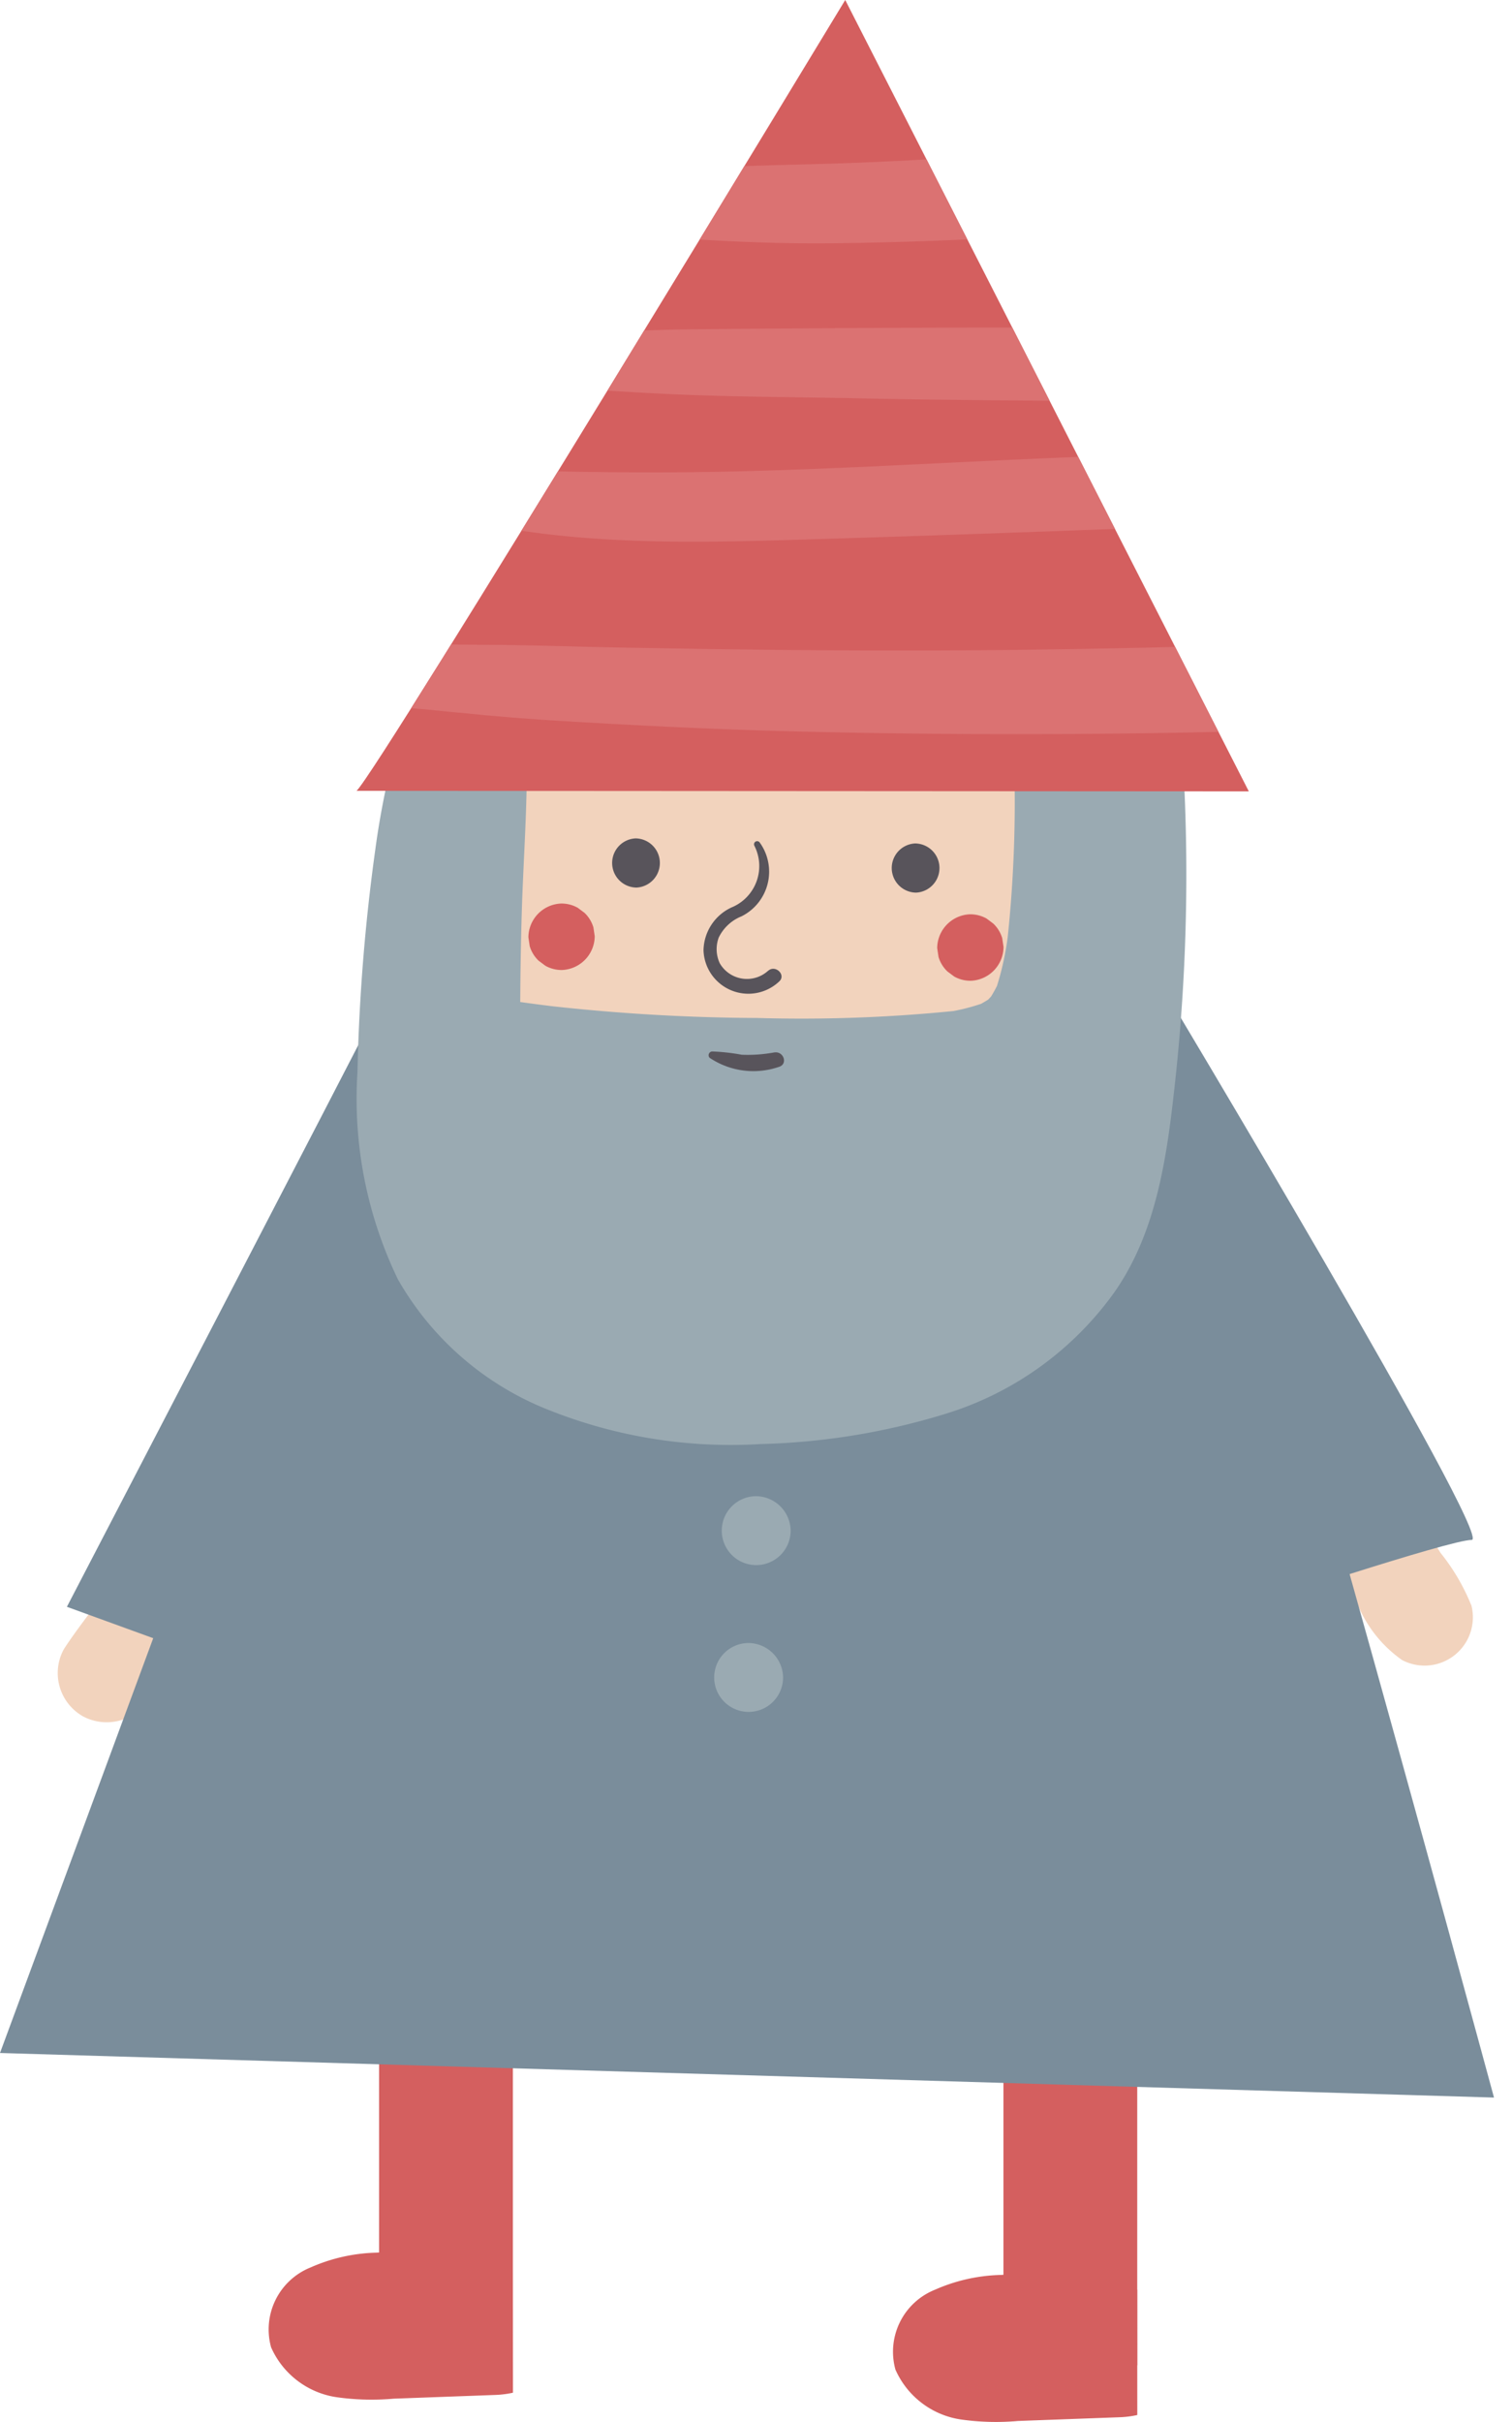 <svg xmlns="http://www.w3.org/2000/svg" xmlns:xlink="http://www.w3.org/1999/xlink" id="Group_191" data-name="Group 191" width="51.147" height="81.894" viewBox="0 0 51.147 81.894"><defs><clipPath id="clip-path"><rect id="Rectangle_23" data-name="Rectangle 23" width="51.147" height="81.894" fill="none"></rect></clipPath><clipPath id="clip-path-2"><path id="Path_271" data-name="Path 271" d="M122.073,0s-15.756,26.006-16.53,26.741l30.182.017Z" transform="translate(-105.543)" fill="none"></path></clipPath></defs><rect id="Rectangle_21" data-name="Rectangle 21" width="4.526" height="16.595" transform="translate(12.823 62.63)" fill="#d45f5f"></rect><g id="Group_186" data-name="Group 186"><g id="Group_185" data-name="Group 185" clip-path="url(#clip-path)"><path id="Path_255" data-name="Path 255" d="M87.5,666.872a2.937,2.937,0,0,0-.672-.052l-1,.037a3,3,0,0,0-.906-.367,8.19,8.19,0,0,0-2.028-.116,5.841,5.841,0,0,0-2.236.5,2.259,2.259,0,0,0-1.337,2.7,2.882,2.882,0,0,0,2.19,1.684,8.447,8.447,0,0,0,1.955.054l3.458-.127a3.244,3.244,0,0,0,.579-.075Z" transform="translate(-70.151 -590.204)" fill="#d45f5f"></path><rect id="Rectangle_22" data-name="Rectangle 22" width="4.526" height="16.595" transform="translate(33.944 63.385)" fill="#d45f5f"></rect><path id="Path_256" data-name="Path 256" d="M272.306,673.473a2.937,2.937,0,0,0-.672-.052l-1,.037a3,3,0,0,0-.906-.367,8.19,8.19,0,0,0-2.028-.116,5.841,5.841,0,0,0-2.236.5,2.259,2.259,0,0,0-1.337,2.7,2.882,2.882,0,0,0,2.19,1.684,8.44,8.44,0,0,0,1.955.054l3.458-.127a3.245,3.245,0,0,0,.579-.075Z" transform="translate(-233.837 -596.051)" fill="#d45f5f"></path><path id="Path_257" data-name="Path 257" d="M19.27,464.913a4.662,4.662,0,0,0-.633.563,3.466,3.466,0,0,0-.268.319c.017-.023-.247.334-.19.257-.323.432-.646.858-.94,1.311a1.68,1.68,0,0,0,.638,2.272A1.7,1.7,0,0,0,20.15,469a6.686,6.686,0,0,0,1.019-3.039,1.257,1.257,0,0,0-1.9-1.046" transform="translate(-15.076 -411.603)" fill="#f2d3bd"></path><path id="Path_258" data-name="Path 258" d="M401.669,447.637a7.033,7.033,0,0,0-1.037-1.763c-.151-.238-.28-.489-.436-.724-.1-.15-.193-.3-.306-.437a1.1,1.1,0,0,0-.414-.367l-.2-.082a1.256,1.256,0,0,0-1.67.476q.291-.349-.106.162a1.447,1.447,0,0,0-.186.737,3.8,3.8,0,0,0,.052.4,4.92,4.92,0,0,0,.33,1.21,4.3,4.3,0,0,0,1.636,2.251,1.634,1.634,0,0,0,2.341-1.865" transform="translate(-351.904 -393.368)" fill="#f2d3bd"></path><path id="Path_259" data-name="Path 259" d="M0,338.507l12.823-34.7H39.978c.754,0,10.56,36.207,10.56,36.207Z" transform="translate(0 -269.088)" fill="#7a8d9b"></path><path id="Path_260" data-name="Path 260" d="M30.36,297.209c-.754,1.509-10.56,20.366-10.56,20.366l8.3,3.017,6.789-18.1Z" transform="translate(-17.537 -263.243)" fill="#7a8d9b"></path><path id="Path_261" data-name="Path 261" d="M319.829,290.609s11.315,18.858,10.56,18.858-7.543,2.263-7.543,2.263l-6.034-18.858Z" transform="translate(-280.605 -257.397)" fill="#7a8d9b"></path><path id="Path_262" data-name="Path 262" d="M144.491,183.766c.014,0,.04-.03.074-.08l-.014.015-.06.065" transform="translate(-127.978 -162.693)" fill="#f2d3bd"></path><path id="Path_263" data-name="Path 263" d="M146.488,164.162l.015.1c-.347-2.143-.942-4.33-2.718-5.755a8.085,8.085,0,0,0-3.612-1.663,25.62,25.62,0,0,0-3.623-.311,18.8,18.8,0,0,0-6.982.73,12.59,12.59,0,0,0-2.086.948,1.363,1.363,0,0,0-.494-.226,1.628,1.628,0,0,0-1.764.754c-.047.078-.327.651-.471.864q.223-.244-.244.34a5.387,5.387,0,0,0-.208.533c-.075.2-.153.4-.229.6a2.072,2.072,0,0,1-.189.516l-.123.306a.556.556,0,0,0,.033-.068l0,0c-.018.047-.037.093-.056.139a10.219,10.219,0,0,0-1.044,3.231l-.012.081c-.171.82-.3,1.652-.424,2.461a9.106,9.106,0,0,0,.791,5.647,6.96,6.96,0,0,0,3.393,2.982,20.138,20.138,0,0,0,4.114,1.181,31.216,31.216,0,0,0,5.281.7,11.667,11.667,0,0,0,8.662-3.179A7.983,7.983,0,0,0,146,172.965a10.066,10.066,0,0,0,.91-3.431,20.732,20.732,0,0,0-.423-5.372" transform="translate(-108.167 -138.612)" fill="#f2d3bd"></path><path id="Path_264" data-name="Path 264" d="M137.45,199.612l.008-.008.076-.189-.084.2" transform="translate(-121.742 -176.626)" fill="#f2d3bd"></path><path id="Path_265" data-name="Path 265" d="M127.978,227.056a43.609,43.609,0,0,1-.221,5.731,9.608,9.608,0,0,1-.363,1.654q-.091.184-.2.36-.05.054-.1.107-.116.074-.237.141a6.931,6.931,0,0,1-.935.245,51.693,51.693,0,0,1-6.614.235,65.707,65.707,0,0,1-6.977-.4q-.533-.066-1.065-.14c.007-1.026.023-2.053.054-3.078.042-1.406.139-2.807.163-4.212q.005-.324.013-.647H106.88c-.218.929-.393,1.855-.52,2.808a64.294,64.294,0,0,0-.6,7.5,14.014,14.014,0,0,0,1.371,7.011,10.143,10.143,0,0,0,4.862,4.316,16.619,16.619,0,0,0,7.4,1.249,23.171,23.171,0,0,0,6.3-1.035,10.987,10.987,0,0,0,5.677-4.106c1.386-1.983,1.751-4.44,2.013-6.783a64.912,64.912,0,0,0,.314-10.96Z" transform="translate(-93.668 -201.107)" fill="#9aaab2"></path><path id="Path_266" data-name="Path 266" d="M105.543,26.741C106.316,26.006,122.073,0,122.073,0l13.652,26.759Z" transform="translate(-93.481)" fill="#d45f5f"></path></g></g><g id="Group_188" data-name="Group 188" transform="translate(12.062)"><g id="Group_187" data-name="Group 187" clip-path="url(#clip-path-2)"><path id="Path_267" data-name="Path 267" d="M186.584,42.27c-.647-.017-1.323.062-1.969.1-1.37.086-2.737.25-4.108.347q-1.973.14-3.951.219c-1.482.059-2.966.077-4.448.139-1.536.064-3.072.121-4.609.131a1.029,1.029,0,0,0,.036,2.057c2.694.239,5.372.429,8.08.4q4.036-.044,8.065-.343c.606-.045,1.2-.118,1.8-.206.856-.127,2-.1,2.442-.99a1.334,1.334,0,0,0-1.342-1.856" transform="translate(-159.524 -37.437)" fill="#db7272"></path><path id="Path_268" data-name="Path 268" d="M168.818,97.518a8.325,8.325,0,0,0-3.422-.569q-1.588-.025-3.176-.027l-6.519-.007q-6.436-.007-12.87.058c-2.454.026-4.9.233-7.348.375a.7.7,0,0,0,.024,1.391c2.176.149,4.347.32,6.526.423,2.115.1,4.238.1,6.354.144,4.29.09,8.583.088,12.873.129,1.226.012,2.452.025,3.678.018a9.169,9.169,0,0,0,3.715-.471.818.818,0,0,0,.561-.675.791.791,0,0,0-.4-.79" transform="translate(-131.477 -85.838)" fill="#db7272"></path><path id="Path_269" data-name="Path 269" d="M158.116,131.577c-1.132-.542-2.508-.324-3.733-.309-1.2.015-2.4.085-3.593.131l-7.019.273c-4.669.181-9.347.509-14.021.518-2.575,0-5.165-.05-7.735-.221-.881-.059-.966,1.261-.176,1.492,4.5,1.32,9.24,1.107,13.881.965,4.76-.145,9.518-.328,14.277-.506,1.337-.05,2.675-.088,4.011-.15.641-.03,1.281-.079,1.921-.119a4.717,4.717,0,0,0,2.214-.478.932.932,0,0,0-.028-1.6" transform="translate(-119.496 -116.216)" fill="#db7272"></path><path id="Path_270" data-name="Path 270" d="M141.447,189.884a4.428,4.428,0,0,0-2.035-.376c-.609-.035-1.221,0-1.832,0-1.221.017-2.441.081-3.662.122q-3.62.122-7.243.169c-4.856.072-9.713.02-14.568-.075-1.331-.026-2.661-.075-3.992-.083q-1-.006-1.994-.018a8.432,8.432,0,0,0-2.222.158.885.885,0,0,0-.626.853.916.916,0,0,0,.655.83,7.3,7.3,0,0,0,1.9.354c.61.064,1.22.122,1.831.18,1.219.117,2.439.2,3.662.267,2.413.14,4.827.25,7.244.308q7.286.174,14.573,0c1.33-.034,2.666-.05,3.995-.135.664-.043,1.334-.074,2-.145a5.122,5.122,0,0,0,2.351-.6,1.063,1.063,0,0,0-.032-1.812" transform="translate(-103.533 -167.836)" fill="#db7272"></path></g></g><g id="Group_190" data-name="Group 190"><g id="Group_189" data-name="Group 189" clip-path="url(#clip-path)"><path id="Path_272" data-name="Path 272" d="M182.013,248.052a.832.832,0,0,0,.029,1.663.832.832,0,0,0-.029-1.663" transform="translate(-160.513 -219.703)" fill="#58545b"></path><path id="Path_273" data-name="Path 273" d="M264.774,249.55a.832.832,0,0,0,.029,1.663.832.832,0,0,0-.029-1.663" transform="translate(-233.816 -221.03)" fill="#58545b"></path><path id="Path_274" data-name="Path 274" d="M210.408,253.226a1.062,1.062,0,0,1-1.632-.255,1.129,1.129,0,0,1-.036-.869,1.456,1.456,0,0,1,.771-.718,1.688,1.688,0,0,0,.614-2.5.106.106,0,0,0-.18.11,1.512,1.512,0,0,1-.712,2.063,1.632,1.632,0,0,0-1.007,1.47,1.518,1.518,0,0,0,2.557,1.062c.25-.223-.126-.585-.374-.361" transform="translate(-184.428 -220.399)" fill="#58545b"></path><path id="Path_275" data-name="Path 275" d="M211.936,311.094a4.935,4.935,0,0,1-1.1.079,6.819,6.819,0,0,0-1-.111.127.127,0,0,0-.085.216,2.659,2.659,0,0,0,2.333.308c.326-.089.171-.542-.145-.491" transform="translate(-185.744 -275.508)" fill="#58545b"></path><path id="Path_276" data-name="Path 276" d="M214.786,442.68a1.165,1.165,0,1,0,1.185,1.144,1.181,1.181,0,0,0-1.185-1.144" transform="translate(-189.226 -392.088)" fill="#9aaab2"></path><path id="Path_277" data-name="Path 277" d="M212.539,486.12a1.165,1.165,0,1,0,1.185,1.144,1.181,1.181,0,0,0-1.185-1.144" transform="translate(-187.235 -430.564)" fill="#9aaab2"></path><path id="Path_278" data-name="Path 278" d="M158.584,268.141a1.12,1.12,0,0,0-.3-.49l-.23-.172a1.118,1.118,0,0,0-.569-.143,1.153,1.153,0,0,0-1.1,1.142l.045.3a1.12,1.12,0,0,0,.3.49l.23.172a1.118,1.118,0,0,0,.569.143,1.153,1.153,0,0,0,1.1-1.142Z" transform="translate(-138.511 -236.784)" fill="#d45f5f"></path><path id="Path_279" data-name="Path 279" d="M279.588,271.326a1.12,1.12,0,0,0-.3-.49l-.23-.172a1.118,1.118,0,0,0-.569-.143,1.153,1.153,0,0,0-1.1,1.142l.045.3a1.12,1.12,0,0,0,.3.49l.23.172a1.118,1.118,0,0,0,.569.143,1.153,1.153,0,0,0,1.1-1.142Z" transform="translate(-245.686 -239.605)" fill="#d45f5f"></path></g></g></svg>